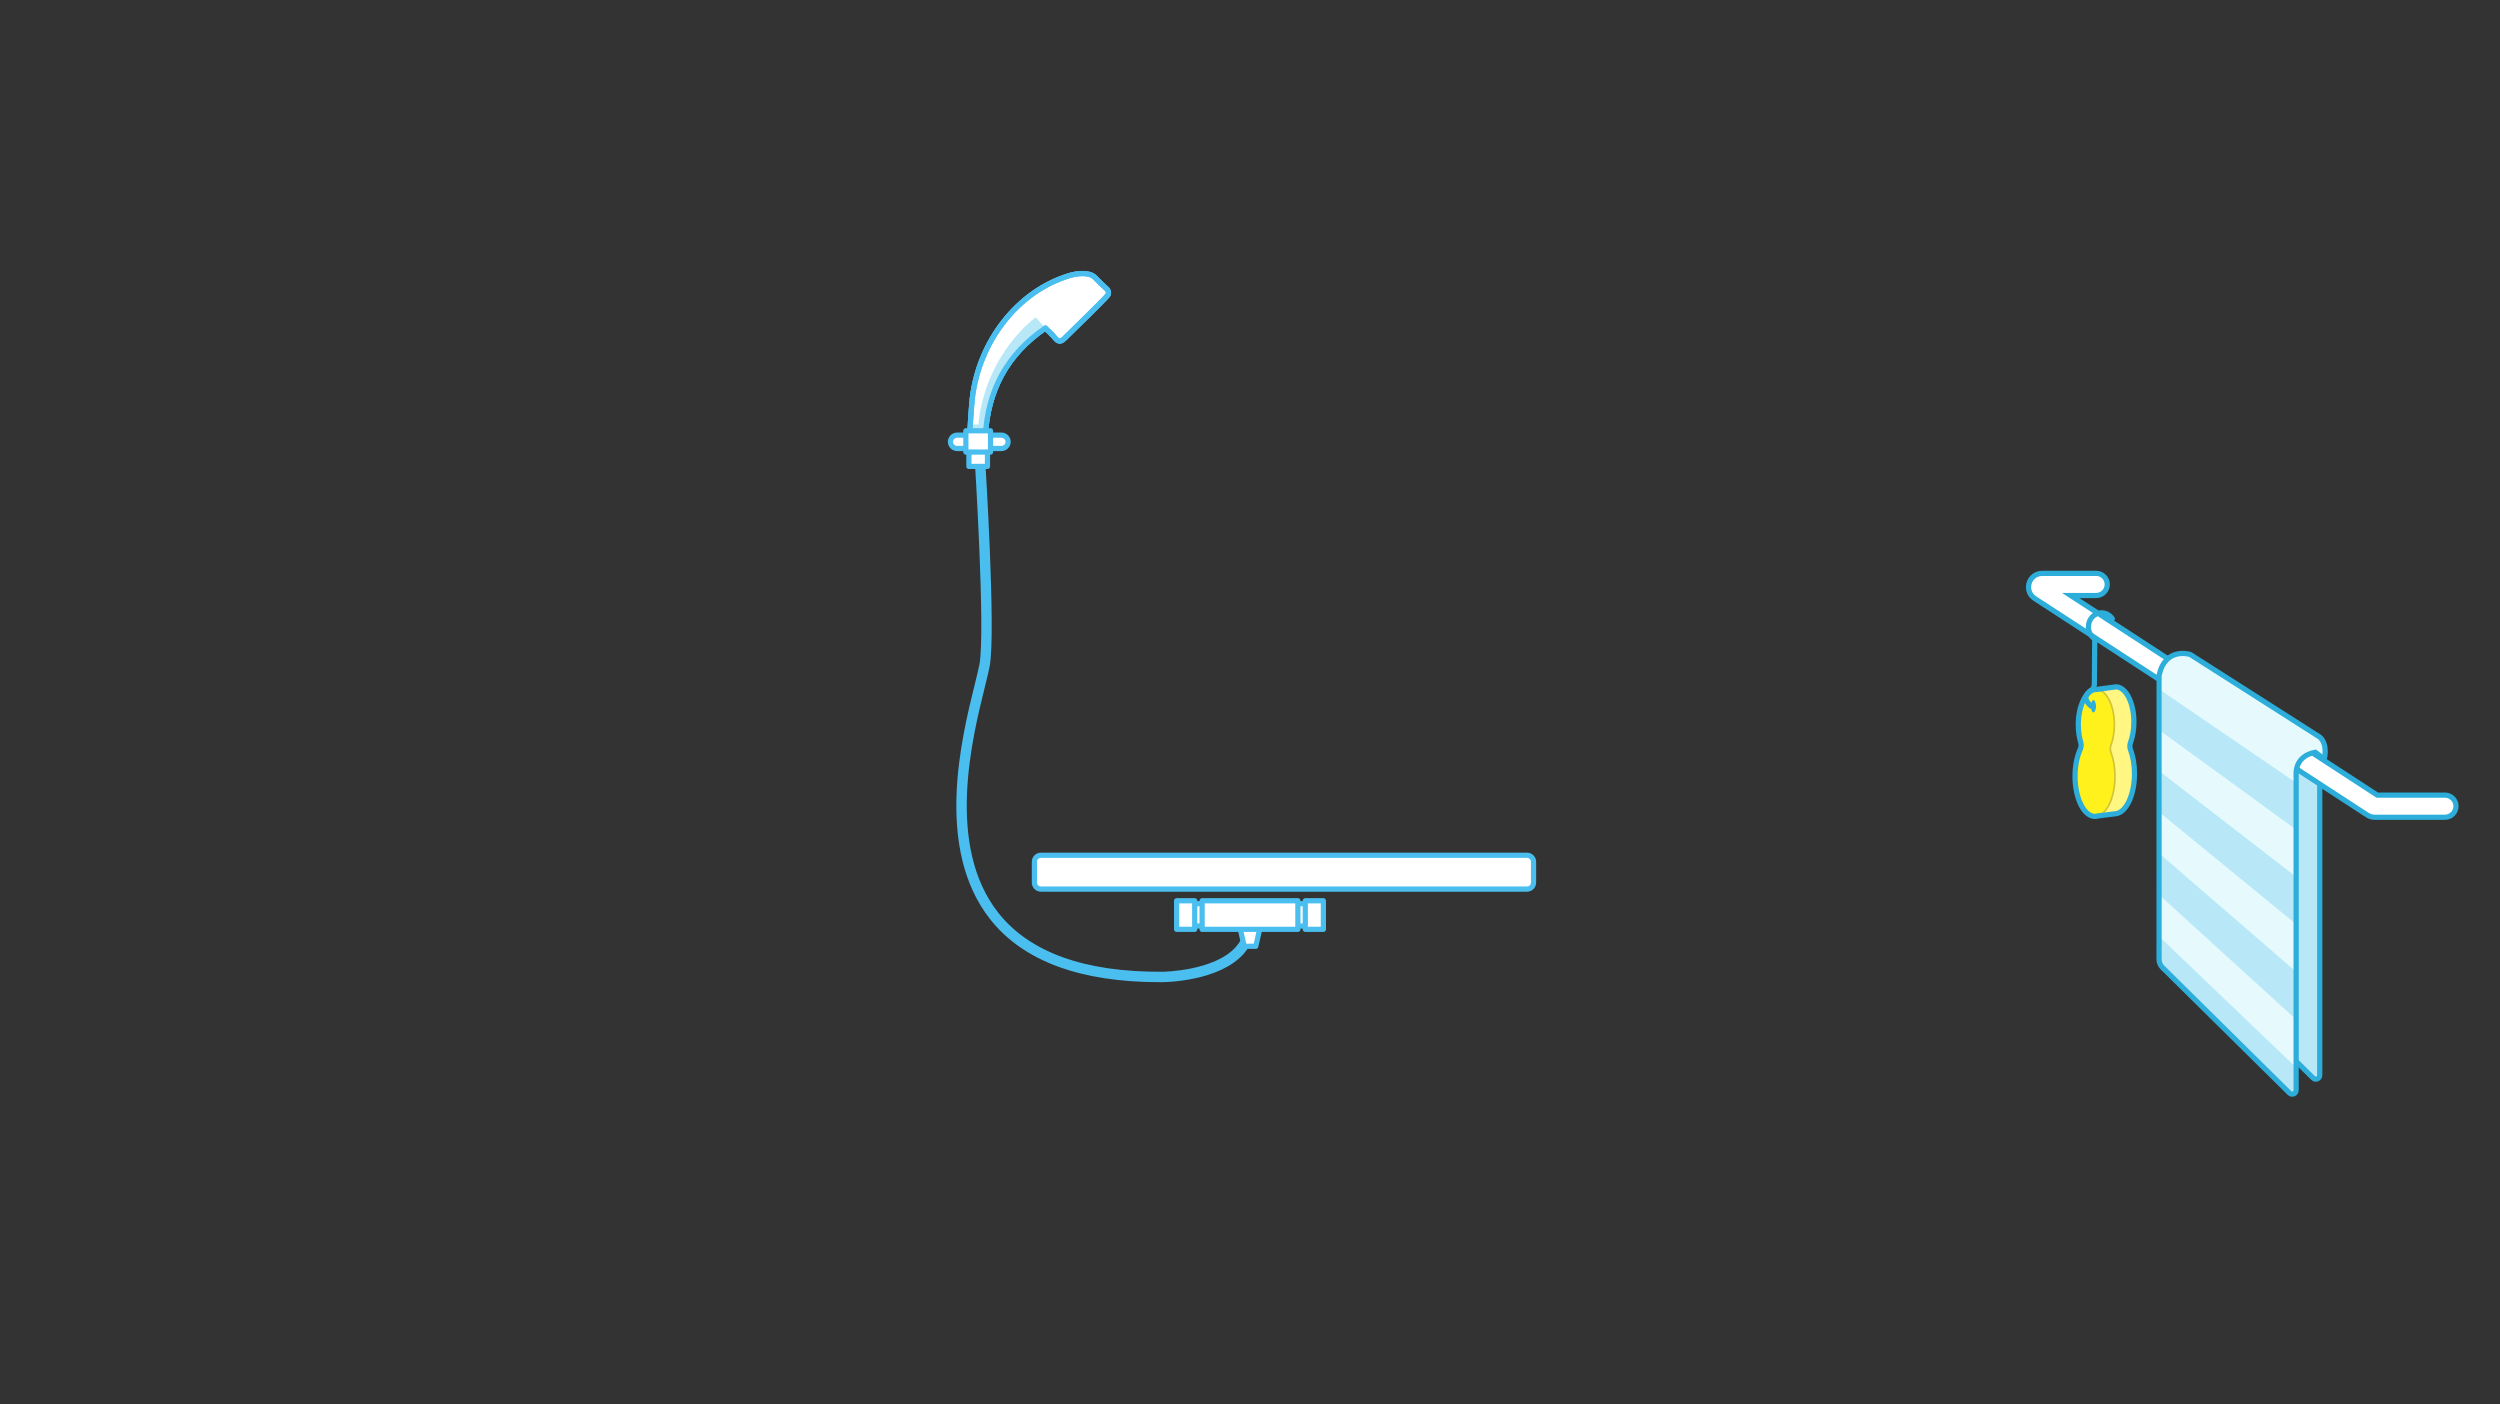 <?xml version="1.0" encoding="utf-8"?>
<!-- Generator: Adobe Illustrator 28.0.0, SVG Export Plug-In . SVG Version: 6.00 Build 0)  -->
<!DOCTYPE svg PUBLIC "-//W3C//DTD SVG 1.1//EN" "http://www.w3.org/Graphics/SVG/1.1/DTD/svg11.dtd">
<svg version="1.1" id="レイヤー_1" xmlns:x="http://ns.adobe.com/Extensibility/1.0/" xmlns:i="http://ns.adobe.com/AdobeIllustrator/10.0/" xmlns:graph="http://ns.adobe.com/Graphs/1.0/"
	 xmlns="http://www.w3.org/2000/svg" xmlns:xlink="http://www.w3.org/1999/xlink" x="0px" y="0px" width="1460px" height="820px"
	 viewBox="0 0 1460 820" style="enable-background:new 0 0 1460 820;" xml:space="preserve">
<rect x="0" y="0" width="1460" height="820" fill="#333333" stroke="none"/>
<style type="text/css">
	.st0{fill:#B8E8F8;stroke:#2DADD9;stroke-width:3.042;stroke-miterlimit:10;}
	.st1{fill:#FFFFFF;stroke:#2DADD9;stroke-width:3.042;stroke-miterlimit:10;}
	.st2{fill:#E6FAFE;}
	.st3{fill:#B8E8F8;}
	.st4{fill:none;stroke:#2DADD9;stroke-width:3.042;stroke-miterlimit:10;}
	.st5{fill:#FFF782;}
	.st6{fill:#FFF11B;stroke:#D3C439;stroke-miterlimit:10;}
	.st7{fill:none;stroke:#2DADD9;stroke-width:3.042;stroke-linecap:round;stroke-miterlimit:10;}
	.st8{fill:#2DADD9;}
	.st9{fill:#FFFFFF;stroke:#4ABEEF;stroke-width:3.042;stroke-linecap:round;stroke-linejoin:round;stroke-miterlimit:10;}
	.st10{fill:none;stroke:#4ABEEF;stroke-width:3.042;stroke-linecap:round;stroke-linejoin:round;stroke-miterlimit:10;}
	.st11{fill:#4ABEEF;}
</style>
<g id="_x32_">
	<g id="タオルなど">
		<g>
			<path class="st0" d="M1356.235,436.802c-16.434-14.643-37.896-21.311-56.91-31.785c-6.452-3.554-12.728-7.494-18.676-11.845
				c-1.902-1.391-4.018-2.932-5.979-4.661c-0.01,21.484,0.003,162.943,0.003,162.943c0,1.83,0.733,3.583,2.034,4.869l74.13,73.232
				c1.441,1.424,3.885,0.403,3.885-1.623c0,0,0-158.109,0-184.86C1354.721,443.071,1354.471,439.97,1356.235,436.802z"/>
			<path class="st1" d="M1427.837,477.274h-40.99c-1.474,0-2.917-0.407-4.174-1.178c-0.049-0.03-0.099-0.062-0.147-0.093
				l-194.147-126.428c-3.012-1.905-4.382-5.471-3.411-8.912c0.981-3.479,4.07-5.817,7.685-5.817h31.517
				c3.57,0,6.464,2.894,6.464,6.464s-2.894,6.464-6.464,6.464h-14.868l179.015,116.575h39.521c3.57,0,6.464,2.894,6.464,6.464
				C1434.301,474.38,1431.407,477.274,1427.837,477.274z"/>
			<path class="st2" d="M1260.895,394.553c-0.015,0.073,0,165.669,0,165.669c0,1.83,0.733,3.583,2.034,4.869l74.13,73.232
				c1.441,1.424,3.885,0.403,3.885-1.623c0,0,0-158.109,0-184.86c0,0-0.846-10.267,11.175-12.521l5.259,4.007
				c0,0,2.254-8.264-2.504-12.772l-75.753-48.331C1279.119,382.222,1264.47,377.464,1260.895,394.553z"/>
			<path class="st3" d="M1260.89,402.468c-0.001,5.626-0.002,13.923-0.002,23.817l80.055,58.259c0-11.383,0-20.937,0-27.416
				L1260.89,402.468z M1260.892,522.52l80.051,72.877c0-8.588,0-18.043,0-27.894l-80.053-69.188
				C1260.891,506.831,1260.891,515.029,1260.892,522.52z M1260.895,560.222c0,1.83,0.733,3.583,2.034,4.869l74.13,73.232
				c1.441,1.424,3.884,0.403,3.884-1.623c0,0,0-4.968,0-13.286l-80.049-76.59C1260.894,555.164,1260.895,560.222,1260.895,560.222z
				 M1260.889,474.208l80.054,65.522c0-9.376,0-18.717,0-27.652l-80.055-61.879C1260.888,457.951,1260.888,466.058,1260.889,474.208
				z"/>
			<path class="st4" d="M1260.895,394.553c-0.015,0.073,0,165.669,0,165.669c0,1.83,0.733,3.583,2.034,4.869l74.13,73.232
				c1.441,1.424,3.885,0.403,3.885-1.623c0,0,0-158.109,0-184.86c0,0-0.846-10.267,11.175-12.521l5.259,4.007
				c0,0,2.254-8.264-2.504-12.772l-75.753-48.331C1279.119,382.222,1264.47,377.464,1260.895,394.553z"/>
		</g>
		<g>
			<g>
				<path class="st5" d="M1244.181,437.701c-0.48-1.275-0.46-2.712,0.015-3.99c1.257-3.384,1.999-7.543,1.999-12.042
					c0-11.238-4.621-20.37-10.358-20.553l-13.169,1.75c-5.064,1.494-8.945,10.024-8.945,20.323c0,3.767,0.52,7.296,1.427,10.331
					c0.393,1.317,0.307,2.755-0.258,3.992c-1.904,4.17-3.068,9.729-3.068,15.837c0,12.619,4.96,22.909,11.173,23.417l12.892-1.587
					c5.968-1.022,10.652-11.087,10.652-23.351C1246.539,446.521,1245.66,441.629,1244.181,437.701z"/>
				<path class="st6" d="M1232.774,439.222c-0.48-1.275-0.46-2.712,0.015-3.99c1.257-3.384,1.999-7.543,1.999-12.042
					c0-11.352-4.716-20.555-10.533-20.555s-10.533,9.203-10.533,20.555c0,3.767,0.52,7.296,1.427,10.331
					c0.393,1.317,0.307,2.755-0.258,3.992c-1.904,4.17-3.068,9.729-3.068,15.837c0,12.944,5.218,23.437,11.655,23.437
					s11.655-10.493,11.655-23.437C1235.132,448.042,1234.253,443.15,1232.774,439.222z"/>
			</g>
			<path class="st7" d="M1244.181,437.701c-0.48-1.275-0.46-2.712,0.015-3.99c1.257-3.384,1.999-7.543,1.999-12.042
				c0-11.238-4.621-20.37-10.358-20.553l-11.467,1.524c-0.038-0.001-0.076-0.006-0.115-0.006c-0.537,0-1.065,0.08-1.58,0.231
				l-0.007,0.001c-0.002,0.001-0.004,0.002-0.006,0.002c-0.291,0.086-0.577,0.201-0.86,0.332c-0.035,0.016-0.07,0.03-0.105,0.047
				c-0.269,0.131-0.534,0.285-0.794,0.456c-0.044,0.029-0.087,0.057-0.131,0.086c-0.255,0.175-0.506,0.368-0.753,0.579
				c-0.042,0.036-0.083,0.073-0.125,0.11c-0.247,0.22-0.49,0.455-0.727,0.711c-0.031,0.034-0.062,0.07-0.094,0.105
				c-0.245,0.271-0.486,0.557-0.719,0.864c-0.008,0.01-0.016,0.022-0.023,0.033c-0.232,0.308-0.456,0.636-0.674,0.978
				c-0.021,0.034-0.043,0.065-0.065,0.099c-0.211,0.336-0.413,0.691-0.61,1.058c-0.031,0.057-0.062,0.114-0.092,0.172
				c-0.19,0.362-0.372,0.739-0.547,1.129c-0.031,0.068-0.061,0.137-0.091,0.205c-0.173,0.395-0.339,0.802-0.497,1.222
				c-0.024,0.064-0.047,0.129-0.071,0.194c-0.16,0.437-0.313,0.884-0.456,1.346c-0.011,0.037-0.022,0.076-0.033,0.114
				c-0.143,0.47-0.277,0.95-0.401,1.443c-0.007,0.028-0.015,0.055-0.022,0.083c-0.122,0.492-0.233,0.998-0.335,1.511
				c-0.014,0.07-0.029,0.14-0.043,0.211c-0.096,0.497-0.181,1.004-0.257,1.519c-0.013,0.089-0.026,0.178-0.039,0.268
				c-0.072,0.513-0.135,1.035-0.186,1.563c-0.009,0.088-0.016,0.177-0.024,0.265c-0.049,0.541-0.089,1.089-0.117,1.644
				c-0.003,0.065-0.005,0.131-0.008,0.197c-0.026,0.586-0.042,1.178-0.042,1.777c0,3.767,0.52,7.296,1.427,10.331
				c0.393,1.317,0.307,2.755-0.258,3.992c-1.904,4.17-3.068,9.729-3.068,15.837c0,0.399,0.005,0.796,0.015,1.191
				c0.003,0.132,0.01,0.262,0.015,0.394c0.009,0.262,0.017,0.524,0.03,0.783c0.008,0.157,0.019,0.311,0.029,0.467
				c0.014,0.23,0.026,0.462,0.043,0.69c0.013,0.167,0.029,0.332,0.043,0.498c0.019,0.215,0.036,0.431,0.057,0.645
				c0.017,0.167,0.037,0.331,0.056,0.496c0.023,0.209,0.046,0.418,0.072,0.625c0.021,0.168,0.046,0.333,0.069,0.499
				c0.028,0.201,0.054,0.402,0.085,0.601c0.025,0.166,0.054,0.329,0.081,0.494c0.032,0.195,0.064,0.391,0.098,0.584
				c0.03,0.166,0.062,0.328,0.094,0.492c0.036,0.187,0.071,0.374,0.109,0.559c0.034,0.165,0.071,0.327,0.107,0.49
				c0.04,0.18,0.079,0.361,0.121,0.539c0.038,0.161,0.078,0.318,0.118,0.477c0.044,0.176,0.088,0.352,0.134,0.525
				c0.042,0.156,0.085,0.31,0.129,0.464c0.048,0.171,0.096,0.341,0.146,0.509c0.045,0.152,0.092,0.301,0.139,0.45
				c0.052,0.166,0.104,0.331,0.157,0.494c0.049,0.148,0.099,0.292,0.15,0.438c0.055,0.159,0.11,0.317,0.167,0.473
				c0.053,0.144,0.107,0.286,0.161,0.427c0.058,0.152,0.117,0.304,0.177,0.453c0.056,0.138,0.113,0.274,0.171,0.41
				c0.062,0.147,0.124,0.293,0.188,0.436c0.059,0.133,0.119,0.263,0.179,0.393c0.065,0.141,0.131,0.281,0.198,0.419
				c0.062,0.127,0.125,0.251,0.188,0.374c0.069,0.135,0.138,0.268,0.208,0.4c0.065,0.121,0.13,0.239,0.196,0.357
				c0.072,0.128,0.144,0.255,0.218,0.379c0.068,0.115,0.136,0.227,0.205,0.339c0.075,0.121,0.15,0.24,0.226,0.357
				c0.071,0.109,0.142,0.216,0.214,0.321c0.077,0.113,0.155,0.225,0.234,0.334c0.073,0.102,0.147,0.202,0.221,0.301
				c0.08,0.106,0.161,0.21,0.242,0.312c0.076,0.095,0.151,0.189,0.228,0.28c0.083,0.099,0.166,0.194,0.25,0.289
				c0.078,0.088,0.156,0.175,0.236,0.259c0.085,0.09,0.171,0.178,0.257,0.264c0.08,0.081,0.161,0.16,0.242,0.237
				c0.087,0.083,0.176,0.162,0.264,0.24c0.082,0.073,0.165,0.145,0.248,0.214c0.09,0.075,0.181,0.146,0.272,0.216
				c0.084,0.065,0.167,0.129,0.252,0.189c0.093,0.066,0.186,0.129,0.28,0.19c0.085,0.056,0.171,0.113,0.257,0.165
				c0.095,0.057,0.19,0.11,0.286,0.163c0.087,0.048,0.174,0.097,0.262,0.141c0.097,0.048,0.194,0.092,0.292,0.135
				c0.089,0.04,0.178,0.08,0.267,0.116c0.098,0.039,0.197,0.072,0.296,0.106c0.091,0.031,0.181,0.063,0.272,0.09
				c0.1,0.03,0.201,0.053,0.302,0.077c0.091,0.022,0.182,0.046,0.274,0.063c0.103,0.02,0.206,0.033,0.309,0.047
				c0.092,0.013,0.183,0.028,0.276,0.036c0.02,0.002,0.04,0.006,0.06,0.008l0.028-0.003c0.151,0.012,0.302,0.023,0.454,0.023
				c0.644,0,1.275-0.11,1.891-0.312l10.518-1.295c5.968-1.022,10.652-11.087,10.652-23.351
				C1246.539,446.521,1245.66,441.629,1244.181,437.701z"/>
			<ellipse class="st8" cx="1222.571" cy="412.453" rx="1.432" ry="3.617"/>
			<path class="st7" d="M1233.609,361.384c-1.391-2.112-3.69-3.493-6.291-3.493c-4.245,0-7.687,3.678-7.687,8.214
				c0,2.978,1.483,5.587,3.704,7.027l-0.237,26.81c0,0-0.452,2.185-1.055,2.562s-5.728,3.316-3.165,7.235
				c2.562,3.919,3.693,2.713,3.693,2.713"/>
		</g>
	</g>
	<g id="シャワー">
		<g>
			<path class="st9" d="M584.834,261.922h-25.863c-2.147,0-3.904-1.757-3.904-3.904l0,0c0-2.147,1.757-3.904,3.904-3.904h25.863
				c2.147,0,3.904,1.757,3.904,3.904l0,0C588.738,260.165,586.981,261.922,584.834,261.922z"/>
			<g>
				<g>
					<path class="st9" d="M566.992,255.943c-1.297,0.018,0.634-21.713,0.924-24.026c4.08-32.532,26.107-61.586,56.369-70.89
						c4.17-1.282,11.799-2.485,15.235,1.129c2.18,2.293,4.463,4.495,6.81,6.616c1.056,0.954,1.389,2.592,0.57,3.623
						c-2.065,2.6-19.181,19.309-25.526,25.483c-1.821,1.772-3.332,1.767-5.042-0.322c-1.693-2.068-3.734-3.851-5.856-5.995
						c-22.348,15.332-33.661,36.437-35.057,63.171C570.823,254.8,571.547,255.878,566.992,255.943z"/>
					<path class="st9" d="M566.992,255.943c-1.297,0.018,0.634-21.713,0.924-24.026c4.08-32.532,26.107-61.586,56.369-70.89
						c4.17-1.282,11.799-2.485,15.235,1.129c2.18,2.293,4.463,4.495,6.81,6.616c1.056,0.954,1.389,2.592,0.57,3.623
						c-2.065,2.6-19.181,19.309-25.526,25.483c-1.821,1.772-3.332,1.767-5.042-0.322c-1.693-2.068-3.734-3.851-5.856-5.995
						c-22.348,15.332-33.661,36.437-35.057,63.171C570.823,254.8,571.547,255.878,566.992,255.943z"/>
					<path class="st3" d="M610.477,191.563l-5.598-6.245c0,0-29.174,20.593-33.531,62.573h-4.659
						c-0.215,4.435-0.226,8.06,0.303,8.053c4.555-0.065,3.831-1.144,8.428-1.21C576.816,227.999,588.129,206.894,610.477,191.563z"
						/>
					<path class="st10" d="M566.992,255.943c-1.297,0.018,0.634-21.713,0.924-24.026c4.08-32.532,26.107-61.586,56.369-70.89
						c4.17-1.282,11.799-2.485,15.235,1.129c2.18,2.293,4.463,4.495,6.81,6.616c1.056,0.954,1.389,2.592,0.57,3.623
						c-2.065,2.6-19.181,19.309-25.526,25.483c-1.821,1.772-3.332,1.767-5.042-0.322c-1.693-2.068-3.734-3.851-5.856-5.995
						c-22.348,15.332-33.661,36.437-35.057,63.171C570.823,254.8,571.547,255.878,566.992,255.943z"/>
					<path class="st11" d="M677.147,573.588c-46.416,0-79.686-12.366-98.914-36.771c-32.68-41.481-16.656-106.125-8.956-137.192
						c1.232-4.971,2.206-8.898,2.725-11.706c3.558-19.213-2.759-119.387-2.824-120.397l6.071-0.386
						c0.264,4.153,6.428,101.942,2.734,121.891c-0.553,2.986-1.546,6.991-2.803,12.061c-7.468,30.129-23.007,92.822,7.83,131.964
						c18.248,23.162,50.505,34.768,95.878,34.446c0.307-0.002,30.401-0.339,42.947-14.604c4.353-4.949,6.035-10.881,5.144-18.135
						l6.038-0.742c1.101,8.956-1.128,16.663-6.623,22.905c-14.362,16.313-46.125,16.652-47.471,16.659
						C678.333,573.586,677.735,573.588,677.147,573.588z"/>
				</g>
				<g>
					<rect x="565.843" y="259.954" class="st9" width="10.84" height="12.425"/>
					<rect x="564.059" y="251.587" class="st9" width="14.408" height="12.425"/>
				</g>
			</g>
			<g>
				<polygon class="st9" points="733.368,552.628 726.632,552.628 723.696,539.822 736.304,539.822 				"/>
				<g>
					<g>
						<g>
							<rect x="757.229" y="527.738" class="st9" width="10.553" height="13.054"/>
						</g>
						<g>
							<rect x="762.292" y="526.045" class="st9" width="10.553" height="16.687"/>
						</g>
					</g>
					<g>
						<g>
							<rect x="692.219" y="527.738" class="st9" width="10.553" height="13.054"/>
						</g>
						<g>
							<rect x="687.155" y="526.046" class="st9" width="10.553" height="16.687"/>
						</g>
					</g>
					<g>
						<rect x="702.039" y="526.046" class="st9" width="55.922" height="16.687"/>
					</g>
				</g>
			</g>
		</g>
		<path class="st9" d="M604.083,503.272v12.16c0,2.1,1.702,3.802,3.802,3.802h283.897c2.1,0,3.802-1.702,3.802-3.802v-12.16
			c0-2.1-1.702-3.802-3.802-3.802H607.885C605.786,499.47,604.083,501.172,604.083,503.272z"/>
	</g>
</g>
</svg>
